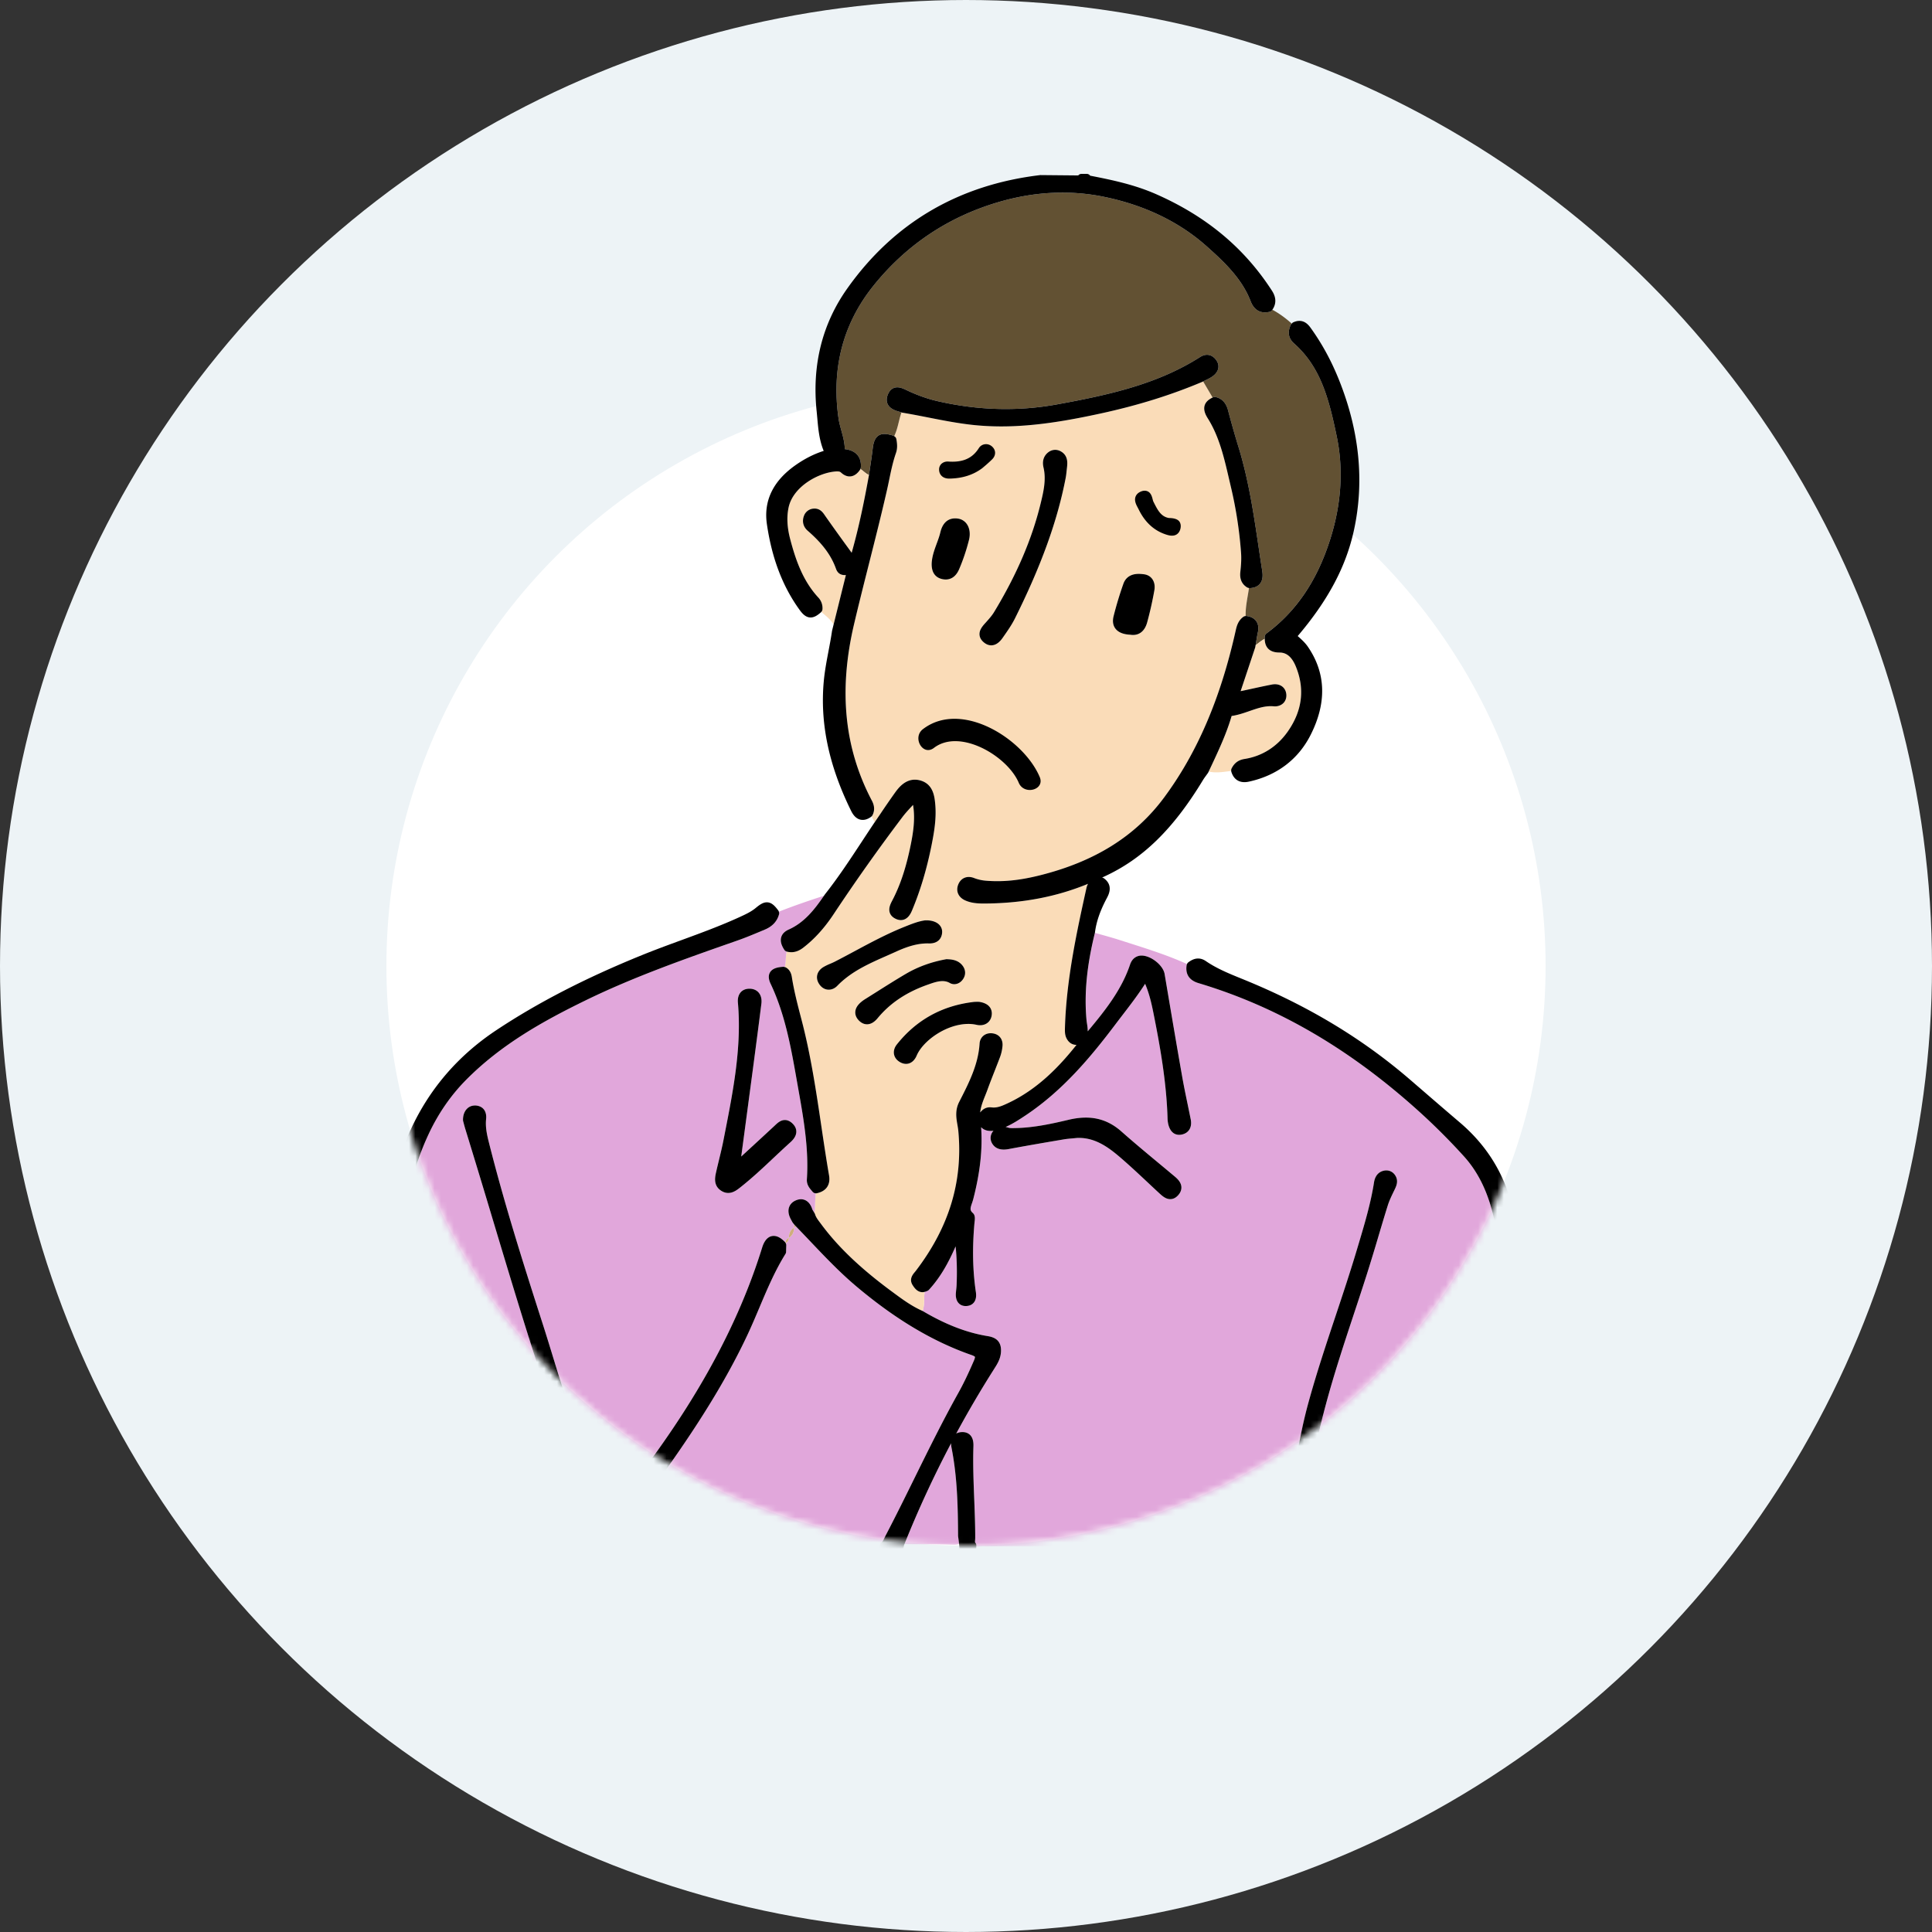 <svg xmlns="http://www.w3.org/2000/svg" width="300" height="300" fill="none"><rect width="100%" height="100%" fill="#333333" stroke="none"/><circle cx="150" cy="150" r="120" fill="#fff" stroke="#EDF3F6" stroke-width="60"/><mask id="a" width="300" height="240" x="0" y="0" maskUnits="userSpaceOnUse" style="mask-type:alpha"><path fill="#fff" d="M300 0H0v150h60c0 49.706 40.294 90 90 90s90-40.294 90-90h60z"/></mask><g mask="url(#a)"><path fill="#E1A7DB" d="M151.44 239.546c-.042-.046-.042-.142-.023-.387a5 5 0 0 0 .018-.317c.003-2.049-.078-4.122-.157-6.126-.105-2.657-.213-5.405-.122-8.099.02-.521-.015-1.271-.502-1.776-.205-.213-.581-.467-1.202-.467l-.166.006a1.85 1.85 0 0 0-.802.226c1.83-3.388 3.777-6.71 5.835-9.952l.084-.132c.477-.75.968-1.526 1.031-2.611.109-1.867-1.124-2.286-2.062-2.438-3.247-.525-6.539-1.796-10.07-3.885l-.045-.022c.054-.149.101-.3.132-.453.167-.817.069-1.686.192-2.512.168-.039.338-.096.509-.193a.6.6 0 0 0 .161-.127c1.756-1.914 3-4.126 4.141-6.746.194 1.869.243 3.788.157 5.973-.009.239-.035.476-.06.712q-.035.304-.057.609c-.044.649.108 1.176.435 1.526.191.204.536.447 1.098.447l.159-.007c.592-.046.929-.322 1.108-.545.307-.385.41-.93.308-1.617-.493-3.311-.567-6.81-.223-10.695l.023-.195c.056-.464.125-1.04-.28-1.395-.461-.405-.409-.704-.123-1.524.07-.201.137-.401.189-.599 1.073-4.167 1.468-7.77 1.226-11.19.466.47 1.092.661 1.927.544-.026.03-.056.052-.081.084-.478.62-.495 1.398-.043 2.032.529.75 1.4.931 2.458.735a498 498 0 0 1 8.577-1.507c.466-.079.94-.119 1.414-.161l.674-.063.28-.003c2.646 0 4.698 1.57 6.414 3.041 1.453 1.25 2.881 2.588 4.264 3.883q.923.868 1.853 1.73c.473.432.986.852 1.635.852.461 0 .881-.214 1.248-.636.35-.4.51-.831.476-1.277-.055-.699-.569-1.213-1.01-1.583-.832-.701-1.671-1.396-2.508-2.093-1.915-1.591-3.896-3.237-5.788-4.912-2.286-2.026-4.881-2.614-8.215-1.819-2.643.627-5.463 1.242-8.323 1.287l-.391.006c-.185 0-.42-.007-.607-.064a4 4 0 0 0-.447-.116c1.096-.478 2.074-1.119 3.023-1.75 5.854-3.886 10.219-9.138 14.064-14.234q.547-.724 1.101-1.444c1.166-1.519 2.366-3.079 3.473-4.802.668 1.581 1.012 3.139 1.307 4.616 1.032 5.166 2.01 10.708 2.175 16.24.009.279.029.607.109.934.333 1.372 1.108 1.66 1.701 1.66.144 0 .298-.019.453-.054 1.064-.252 1.575-1.15 1.337-2.348q-.226-1.12-.459-2.239a144 144 0 0 1-.879-4.456 1908 1908 0 0 1-2.307-13.455l-.408-2.415c-.257-1.517-2.545-3.174-4.01-2.818-.448.106-1.05.429-1.36 1.354-1.333 3.974-3.952 7.236-6.57 10.363.006-.407-.051-.8-.107-1.155a9 9 0 0 1-.08-.6c-.371-4.123.044-8.424 1.302-13.534 1.309.367 2.621.718 3.913 1.134 3.501 1.127 7.03 2.183 10.389 3.707-.021.048-.044.093-.054.144-.168.984.012 2.269 1.831 2.814 12.541 3.753 23.981 10.491 34.978 20.597 2.056 1.888 4.082 3.933 6.198 6.252 3.624 3.975 4.749 8.992 5.371 13.378 1.531 10.794 1.581 21.594 1.189 34.489l-.044 1.519c-.097 3.364-.198 6.841-.602 10.226-.053.442-.129.881-.205 1.32l-.101.743q-6.185-.002-12.372-.009l-.045.003c-.382-.312-.841-.242-1.28-.246q-7.808-.014-15.617-.026l-1.314-.023.002-.025c-.034-1.643.213-3.311.453-4.924.144-.975.294-1.981.384-2.988.892-10.034 4.081-19.672 7.164-28.995a570 570 0 0 0 1.953-5.973c.634-1.984 1.23-3.981 1.825-5.977.478-1.605.957-3.21 1.455-4.809.235-.749.597-1.499.949-2.224l.131-.271c.253-.524.676-1.402-.01-2.305-.42-.55-1.087-.768-1.774-.58-1.196.328-1.38 1.481-1.44 1.861-.505 3.197-1.449 6.362-2.362 9.421l-.227.762c-1.043 3.504-2.22 7.036-3.356 10.451-1.479 4.434-3.005 9.018-4.262 13.613-1.35 4.941-2.081 9.907-2.77 14.982-.237 1.753-.606 3.529-.961 5.246a166 166 0 0 0-.465 2.291l-.013.013a.7.7 0 0 0-.11.181l-12.461.007h-.049c-.381-.312-.839-.243-1.278-.243q-7.809-.016-15.617-.025c0-.003-.046 0-.046 0-.382-.311-.84-.243-1.28-.245q-7.806-.015-15.615-.025c-.29.013-.582.05-.869.04l.009-.113a.65.65 0 0 0-.176-.477zm-10.994.231a165 165 0 0 1 7.244-15.659c-.004.203.01.412.056.639.905 4.55 1.003 9.114 1.027 13.778q.085.604.153 1.189c-.224.096-.497.151-.875.139-2.532-.085-5.069-.072-7.604-.085z"/><path fill="#8FA6B2" d="m149.966 202.128-.002.019v-.019z"/><path fill="#FADCB8" d="M135.391 124.338c-4.287-8.141-5.195-17.104-2.776-27.404.745-3.177 1.546-6.339 2.345-9.502.935-3.697 1.902-7.52 2.763-11.306q.183-.812.349-1.629c.286-1.38.583-2.807 1.051-4.146.278-.788.175-1.542.061-2.185a.64.64 0 0 0-.334-.434c.57-1.163.711-2.477 1.133-3.69.052.017.112.035.135.038 1.349.223 2.69.486 4.031.75 2.18.43 4.436.874 6.704 1.13 1.501.17 3.069.255 4.658.255 5.429 0 10.831-1.015 15.399-2.008 5.787-1.26 10.969-2.875 15.84-4.939.03-.015.048-.023.076-.039l1.474 2.5c-.674.317-1.084.718-1.24 1.23-.226.747.168 1.5.484 2.002 1.766 2.8 2.526 6.074 3.261 9.24l.296 1.263a65 65 0 0 1 1.608 10.328c.064.864.03 1.774-.102 2.95-.05.429-.203 1.74 1.078 2.49a.6.6 0 0 0 .257.07c-.198 1.448-.561 2.881-.513 4.355a.65.65 0 0 0-.331.106c-.87.611-1.074 1.524-1.224 2.188-2.344 10.508-5.984 18.982-11.125 25.909-4.454 6-10.781 9.951-19.343 12.078-3.11.775-5.743 1.042-8.414.809a6.5 6.5 0 0 1-1.773-.423c-1.044-.386-1.985.008-2.395.971-.44 1.036-.034 2.021 1.032 2.509.95.436 1.96.495 2.909.495l.538-.004c5.716-.074 10.86-1.083 15.651-3.055a2.5 2.5 0 0 0-.249.662c-1.463 6.639-3.12 14.164-3.336 21.752-.015.49-.011 1.006.194 1.467.323.726.886 1.126 1.582 1.126l.021-.002c-2.509 3.156-5.93 6.867-10.7 9.08-.788.363-1.589.741-2.468.632-.871-.108-1.415.305-1.789.787.081-.858.406-1.701.761-2.581.129-.325.261-.651.379-.978.344-.955.716-1.9 1.088-2.843.298-.757.595-1.514.879-2.277a6.6 6.6 0 0 0 .352-1.591c.112-1.046-.458-1.831-1.446-2.001-1.144-.194-2.037.509-2.107 1.58-.214 3.272-1.646 6.074-3.163 9.041-.671 1.314-.464 2.504-.281 3.554.057.333.114.665.145.998.721 7.821-1.432 14.908-6.585 21.665q-.08.104-.167.203c-.329.393-.944 1.123-.334 2.061.246.374.7 1.073 1.525 1.073.105 0 .214-.023.323-.047-.121.826-.023 1.695-.19 2.513a3 3 0 0 1-.132.452c-1.711-.754-3.19-1.847-4.619-2.908l-.255-.188c-4.817-3.562-8.278-6.873-10.893-10.415l-.184-.244c-.316-.418-.614-.813-.743-1.26a.7.7 0 0 0-.059-.138q-.035-.06-.072-.119.087-.205.097-.477c.025-.841.079-1.684.127-2.524.012 0 .021.007.032.007a1 1 0 0 0 .13-.014c1.468-.3 2.167-1.31 1.916-2.768-.435-2.522-.818-5.1-1.189-7.594-.811-5.459-1.65-11.103-3.08-16.563-.585-2.232-1.153-4.411-1.5-6.586-.056-.351-.186-1.176-1.005-1.585-.028-.016-.065-.01-.097-.02.181-.79.121-1.623.288-2.415.009.002.016.009.025.011q.354.09.699.091c.632 0 1.239-.229 1.852-.702 1.745-1.345 3.289-3.046 4.72-5.203a301 301 0 0 1 10.675-15.069c.452-.6.985-1.174 1.501-1.728l.129-.139.027-.029.009.052c.343 2.118.024 4.209-.37 6.153-.719 3.55-1.637 6.309-2.89 8.682-.314.592-.574 1.227-.359 1.855q.215.626.961.965.386.174.754.176c1.107 0 1.579-1.122 1.734-1.491 1.291-3.079 2.282-6.383 3.029-10.104.407-2.037.786-4.213.574-6.442-.111-1.123-.291-3.001-2.193-3.609a3.2 3.2 0 0 0-.964-.156c-1.466 0-2.434 1.112-3.036 1.947a138 138 0 0 0-2.348 3.402l-.855 1.257c-.168-.301-.314-.616-.503-.901a.7.7 0 0 0 .159-.188c.357-.716.329-1.452-.089-2.248zm37.803-26.739c.44.591 1.233.915 2.358.963.079.02.235.033.381.033 1.069 0 1.847-.686 2.193-1.934a56 56 0 0 0 1.122-4.993c.122-.68.004-1.307-.333-1.768-.295-.404-.735-.656-1.279-.729a6 6 0 0 0-.816-.06c-1.518 0-2.133.833-2.379 1.531a56 56 0 0 0-1.52 5.023c-.197.777-.105 1.428.273 1.934m-28.519-10.2c-.084 1.8.872 2.37 1.689 2.532q.259.052.492.051c.639 0 1.521-.281 2.089-1.619a30 30 0 0 0 1.521-4.538c.223-.902.111-1.779-.307-2.407a2.02 2.02 0 0 0-1.384-.89 3 3 0 0 0-.465-.037c-.814 0-1.872.38-2.297 2.189-.135.572-.341 1.129-.558 1.718-.348.94-.707 1.914-.779 2.998zM165.47 74.25c.08-.412.123-.83.167-1.247l.057-.528c.057-.585.174-1.774-1.008-2.408-.657-.352-1.399-.269-1.981.217-1.003.847-.743 1.984-.658 2.358.433 1.887-.039 3.822-.454 5.528-1.349 5.541-3.713 11.058-7.228 16.867-.346.57-.828 1.107-1.295 1.627l-.14.154c-.424.474-.873 1.038-.83 1.73q.04.644.625 1.156.57.497 1.2.498c.639 0 1.236-.392 1.772-1.166l.21-.3c.6-.865 1.222-1.757 1.704-2.726 4.078-8.196 6.578-15.112 7.86-21.762zm-26.65 89.435c.059.337.256.82.855 1.194q.507.317 1.013.318c.703 0 1.303-.466 1.65-1.279.986-2.324 4.631-4.924 8.03-4.924.44 0 .862.045 1.256.135 1.18.268 2.142-.302 2.347-1.371.118-.63-.065-1.063-.24-1.317-.298-.434-.818-.721-1.542-.853a3 3 0 0 0-.693-.023l-.227.007c-4.953.566-8.966 2.787-12.002 6.602-.375.471-.533 1.008-.447 1.511m-5.454-5.225c.381.389.807.586 1.263.587.576 0 1.13-.317 1.646-.943 1.949-2.361 4.523-4.074 7.868-5.237l.23-.081c1.127-.396 2.184-.683 3.1-.156.743.425 1.658.12 2.139-.704.408-.691.309-1.487-.266-2.128-.705-.783-1.673-.826-2.315-.855a.7.7 0 0 0-.146.01c-2.277.414-4.372 1.175-6.223 2.265-1.531.901-3.035 1.851-4.539 2.8l-1.748 1.101q-.318.196-.614.432c-.602.494-.922 1.024-.953 1.576-.019.328.064.827.557 1.332zm10.469-15.555h-.153c-1.036.131-2.074.545-3.078.946l-.142.057c-2.709 1.081-5.295 2.469-7.797 3.811-1.005.539-2.01 1.079-3.024 1.599-.223.115-.456.214-.689.314a9 9 0 0 0-1.032.494c-.558.324-.91.767-1.022 1.282-.073.34-.073.871.353 1.469.366.514.878.798 1.441.798.478 0 .944-.212 1.315-.593 2.161-2.229 4.882-3.431 7.759-4.702q.736-.323 1.465-.653c1.882-.856 3.367-1.236 4.813-1.236l.295.004h.005c1.165 0 1.874-.646 1.949-1.687.03-.45-.115-.862-.421-1.191-.43-.46-1.152-.712-2.037-.712"/><path fill="#E1A7DB" d="M63.037 229.697c-.28-2.921-.57-5.943-.754-8.919-.539-8.669-.666-15.73-.402-22.218.383-9.425 1.826-16.352 4.68-22.461 1.491-3.19 3.443-6.014 5.796-8.395 5.517-5.583 12.148-9.224 18.492-12.326 7.56-3.695 15.614-6.518 23.405-9.245l.345-.122c1.18-.414 2.345-.901 3.472-1.373l.674-.283c1.189-.491 1.941-1.3 2.228-2.402a.63.63 0 0 0-.033-.389c2.256-.885 4.543-1.671 6.848-2.42.055-.018.101-.026.15-.037-1.43 2.085-3.024 4.144-5.462 5.23-.623.279-1.014.679-1.164 1.187-.166.574-.011 1.218.484 1.969a.64.64 0 0 0 .357.263c-.166.792-.106 1.625-.288 2.415-.076-.026-.152-.055-.232-.049-.752.044-1.664.183-2.069.865-.412.697-.021 1.522.108 1.795 2.254 4.746 3.172 9.972 4.061 15.026l.283 1.603c.872 4.862 1.569 9.247 1.277 13.691-.056.842.387 1.363.742 1.781l.148.175a.65.65 0 0 0 .474.234c-.048.84-.102 1.682-.127 2.524a1.4 1.4 0 0 1-.097.477l-.094-.154a2 2 0 0 1-.221-.408c-.4-1.253-1.377-1.801-2.467-1.364-.676.269-.968.71-1.095 1.031-.2.513-.144 1.123.163 1.761q.103.208.215.409l.11.205a2 2 0 0 0 .143.197l.199.244q.002 0 .006.007c-.079.108-.102.245-.096.396-.585.372-.792.935-.805 1.596l-.001.014c-.347.131-.5.39-.529.73-.018-.023-.026-.054-.048-.075-.621-.655-1.2-.972-1.77-.972-.562 0-1.329.313-1.791 1.802-5.742 18.548-17.233 33.657-26.62 44.758a1 1 0 0 0-.126.095l-.278.277c-.047.065-.102.119-.15.184l-6.734-.007h-.316c-.383-.313-.841-.243-1.28-.245q-7.672-.014-15.347-.023-1.853-.007-3.71-.012c0-.014.007-.027.006-.042-.184-3.012-.477-6.059-.758-9.005zm48.928-44.814a2 2 0 0 0 1.113.355c.772 0 1.385-.483 1.834-.834 1.84-1.449 3.56-3.066 5.223-4.632.862-.809 1.72-1.619 2.599-2.406.604-.544.903-1.075.913-1.622.009-.468-.191-.902-.595-1.292-.369-.357-.766-.538-1.176-.538-.662 0-1.152.463-1.546.836l-.106.1c-1.421 1.323-2.849 2.636-4.277 3.95l-.852.783 1.822-13.668c.445-3.353.888-6.707 1.306-10.063.087-.709-.06-1.309-.429-1.733-.229-.265-.658-.585-1.394-.597-.733 0-1.141.289-1.363.532-.359.392-.517.96-.456 1.642.605 6.839-.727 13.631-2.017 20.2l-.228 1.163c-.194.997-.435 1.985-.675 2.974q-.243.985-.467 1.972c-.172.771-.461 2.066.771 2.876zm-40.046-10.788.082.307c.08.302.173.654.28 1 1.448 4.686 2.861 9.385 4.273 14.082 3.525 11.726 7.17 23.853 11.358 35.599.25.7.451 1.443.647 2.162.178.65.354 1.3.567 1.939.273.823.876 1.315 1.612 1.315q.357 0 .729-.157c.598-.254.851-.658.958-.952.168-.463.112-.992-.166-1.531-2.818-5.492-4.65-11.476-6.423-17.264a373 373 0 0 0-1.544-4.961c-3.194-9.934-6.029-18.916-8.38-28.249-.29-1.149-.562-2.376-.43-3.615.088-.803-.162-1.284-.388-1.546-.21-.243-.604-.538-1.297-.565h-.007c-.528 0-.954.181-1.275.509-.412.419-.632 1.047-.617 1.767q.001.08.023.159z"/><path fill="#625133" d="M200.939 53.325c4.123 3.661 5.398 8.508 6.635 14.465 1.059 5.106.716 10.476-1.023 15.96-2.035 6.416-5.272 11.197-9.897 14.614a.65.65 0 0 0-.265.496 6 6 0 0 0-.002.334c-.505.28-.962.64-1.417 1.005l.085-.502c.078-.491.156-.984.262-1.471.157-.719.078-1.312-.235-1.76-.306-.443-.817-.716-1.518-.816-.044-.007-.091.002-.137.007-.049-1.474.315-2.907.512-4.356.025.003.049.02.075.02h.021c.713-.022 1.249-.247 1.598-.668.512-.62.449-1.46.357-2.037a431 431 0 0 1-.566-3.733c-.763-5.132-1.553-10.437-3.131-15.53a139 139 0 0 1-1.603-5.636c-.297-1.136-.918-1.81-1.899-2.06a.64.64 0 0 0-.428.036c-.025.012-.042.024-.067.035q-.735-1.25-1.473-2.5l.429-.214c.392-.189.796-.384 1.161-.676.857-.68 1.028-1.606.446-2.42-.49-.68-1.049-.822-1.432-.822-.35 0-.713.118-1.078.349-6.695 4.268-14.353 5.914-22.264 7.356-6.032 1.1-12.239.93-18.502-.513-1.527-.35-3.099-.902-4.671-1.642l-.129-.06c-.435-.207-.93-.443-1.439-.443-.46 0-1.09.19-1.467 1.096-.239.568-.249 1.082-.03 1.528.346.701 1.159.996 1.828 1.174.084.021.163.05.241.077l.066.022c-.423 1.213-.563 2.526-1.134 3.69-.04-.023-.069-.062-.115-.075-.607-.187-1.04-.272-1.402-.272-1.55 0-1.735 1.558-1.835 2.395-.11.937-.25 1.87-.39 2.804l-.174 1.18c-.495-.219-.881-.644-1.337-.94.032-.068.068-.136.075-.213.127-1.56-.673-2.567-2.252-2.837a2 2 0 0 0-.238-.026c-.023-1.04-.285-1.986-.538-2.904-.176-.638-.342-1.24-.432-1.857-1.124-7.777.68-14.69 5.365-20.55 5.099-6.379 11.675-10.778 19.545-13.075 5.558-1.622 11.083-1.885 16.401-.779 6.268 1.303 11.596 3.878 15.839 7.654 2.829 2.516 5.477 5.057 6.81 8.471.173.447.701 1.8 2.24 1.8a3.4 3.4 0 0 0 .727-.083.65.65 0 0 0 .39-.25c.02-.027.028-.054.047-.08 1.094.593 2.086 1.33 3.013 2.16-.039.045-.1.07-.127.123-.569 1.167-.408 2.158.479 2.949"/><path fill="#E1A7DB" d="M99.95 233.024c5.431-7.428 11.6-16.148 16.073-25.652.677-1.439 1.305-2.925 1.911-4.36 1.18-2.796 2.402-5.689 4.032-8.302a.66.66 0 0 0 .099-.329l.027-1.031a.64.64 0 0 0-.095-.333c.341-.144.488-.417.496-.786.578-.382.811-.937.806-1.611a.36.36 0 0 0 .247-.235c.795.819 1.55 1.612 2.301 2.402 2.219 2.336 4.512 4.751 7.035 6.886 6.061 5.123 11.932 8.634 17.955 10.734.496.173.552.289.552.289s.045.112-.152.568c-.888 2.063-1.633 3.61-2.416 5.013-2.422 4.339-4.652 8.86-6.809 13.231-1.464 2.969-2.979 6.039-4.537 9.019a7 7 0 0 0-.159.328c-.134.287-.251.537-.44.675a.65.65 0 0 0-.257.569c-.564-.012-1.115-.146-1.668-.271-.384-.312-.84-.243-1.28-.243q-7.542-.013-15.079-.022h-.314c-.383-.312-.84-.243-1.278-.246q-7.675-.015-15.351-.024c-1.718.004-3.439.04-5.155-.008-.373-.01-.78.118-1.157.05.886-1.475 1.968-2.867 3.015-4.212a87 87 0 0 0 1.597-2.097z"/><path fill="#FADCB8" d="M127.062 92.78c-2.42-2.616-3.525-5.891-4.357-9.042-.478-1.811-.565-3.41-.265-4.885.683-3.354 4.832-5.551 7.505-5.651.349-.003.499.042.636.168 1.02.957 2.172.784 2.984-.456.018-.027.018-.062.03-.091.455.295.841.72 1.337.94l-.008.05c-.68 3.738-1.478 7.776-2.678 12.02l-.6-.829a342 342 0 0 1-3.447-4.81l-.098-.142c-.31-.457-.734-1.083-1.621-1.083-.024 0-.172.008-.195.01a1.7 1.7 0 0 0-1.451 1.127c-.323.862-.11 1.703.585 2.308 2.289 1.989 3.643 3.81 4.392 5.905.251.706.748 1.027 1.536.977l-1.908 7.682c-.46-.795-1.217-1.355-1.909-1.966a.65.65 0 0 0 .181-.405 2.4 2.4 0 0 0-.649-1.826m64.187 18.398v-.002c.967-.138 1.876-.453 2.757-.757 1.286-.445 2.484-.869 3.81-.741.559.051 1.144-.147 1.507-.541.312-.339.461-.798.422-1.295-.091-1.127-1.026-1.78-2.249-1.543-.995.192-1.987.408-2.977.624l-1.619.349q-.121.026-.249.047l2.266-6.8.055-.319c.455-.366.911-.724 1.418-1.004.01.492.105 1.075.527 1.519.393.41.973.609 1.777.609 1.103 0 1.927.709 2.526 2.171 1.423 3.469 1.009 6.857-1.232 10.067-1.655 2.372-3.983 3.856-6.733 4.291-.947.152-1.586.623-2.015 1.482a.65.65 0 0 0-.053.369c-1.166.156-2.333.363-3.499.103l.51-1.079c1.125-2.414 2.288-4.911 3.053-7.548z"/><path fill="#CFAD7C" d="M123.545 190.384c-.032.103-.105.186-.247.235.005.673-.227 1.229-.806 1.61-.009.369-.156.643-.496.787l-.037-.059c.028-.341.182-.599.529-.73l.001-.014c.014-.66.219-1.224.805-1.595a.62.62 0 0 1 .096-.398q.08.08.156.162z"/><path fill="#000" d="M197.138 48.421a3.4 3.4 0 0 1-.727.085c-1.539 0-2.067-1.356-2.24-1.801-1.333-3.414-3.981-5.955-6.81-8.471-4.243-3.775-9.571-6.351-15.839-7.654-5.318-1.106-10.843-.843-16.401.779-7.87 2.297-14.446 6.696-19.545 13.075-4.684 5.86-6.489 12.772-5.365 20.55.09.617.256 1.219.432 1.857.254.917.515 1.865.538 2.904.081.005.163.012.238.026 1.579.27 2.379 1.278 2.252 2.837-.008.076-.043.144-.075.213-.013.03-.013.064-.03.091-.813 1.241-1.964 1.413-2.984.457-.137-.126-.288-.17-.636-.169-2.673.1-6.821 2.296-7.505 5.652-.3 1.475-.213 3.074.265 4.885.832 3.15 1.937 6.425 4.357 9.042a2.4 2.4 0 0 1 .649 1.828.65.65 0 0 1-.181.405c-.016.016-.022.035-.037.05-.481.425-1.011.82-1.624.82-.755 0-1.287-.597-1.709-1.18-2.636-3.644-4.297-7.992-5.075-13.295-.53-3.6.925-6.659 4.32-9.09 1.449-1.038 2.949-1.808 4.462-2.289l.037-.01c-.694-1.675-.848-3.423-.998-5.118-.033-.358-.064-.715-.101-1.072-.734-7.138.866-13.54 4.753-19.024 7.218-10.188 17.28-16.113 29.985-17.617l5.885.055a.65.65 0 0 1 .506-.242h.808c.219 0 .42.111.539.285.045.005.1.014.11.017 3.471.677 6.86 1.406 10.157 2.861 7.782 3.437 13.648 8.323 17.931 14.936.262.405 1.042 1.624.094 2.993-.019.027-.027.053-.048.08a.65.65 0 0 1-.388.25M60.834 184.4c2.235-10.546 7.696-18.765 16.229-24.43 6.452-4.284 13.84-8.094 22.589-11.647 2.03-.826 4.117-1.591 6.135-2.33 3.001-1.1 6.104-2.237 9.058-3.59.917-.421 1.784-.818 2.516-1.426.645-.535 1.155-.866 1.715-.866.764 0 1.283.607 1.789 1.284.037.05.053.11.074.168.047.125.07.258.034.39-.289 1.103-1.041 1.911-2.228 2.402l-.674.283c-1.127.471-2.293.959-3.472 1.373l-.346.122c-7.79 2.727-15.845 5.55-23.404 9.245-6.346 3.102-12.975 6.743-18.493 12.326-2.354 2.381-4.304 5.205-5.795 8.395-2.855 6.109-4.298 13.036-4.68 22.461-.263 6.488-.136 13.548.401 22.218.185 2.976.474 5.997.754 8.919.281 2.946.574 5.993.758 9.004 0 .015-.005.028-.005.043a.6.6 0 0 1-.03.212c-.164.473-.547 1.578-1.712 1.578a2 2 0 0 1-.469-.059c-1.338-.325-1.343-1.629-1.345-2.119-.02-4.612-.316-9.298-.605-13.83-.28-4.426-.57-9.003-.605-13.527-.06-7.77-.13-17.439 1.81-26.599m172.05 56.781.101-.743c.074-.439.152-.878.205-1.32.404-3.385.505-6.862.602-10.226l.043-1.519c.394-12.895.343-23.695-1.189-34.489-.623-4.386-1.748-9.404-5.371-13.378a99 99 0 0 0-6.197-6.253c-10.996-10.105-22.438-16.843-34.978-20.596-1.819-.545-1.999-1.829-1.832-2.814.01-.051.034-.096.054-.144a.64.64 0 0 1 .201-.268c.339-.255.868-.594 1.52-.594.412 0 .817.136 1.204.402 1.696 1.166 3.656 1.961 5.551 2.73l.211.086c10.004 4.067 18.493 9.168 25.948 15.596l2.287 1.973a973 973 0 0 0 5.449 4.682c4.717 4.011 7.599 9.15 8.562 15.271.926 5.882 1.428 12.329 1.581 20.29.12 6.244.085 12.59.052 18.727q-.018 2.94-.028 5.88a59 59 0 0 1-.442 6.912c-.053.443-.216 1.787-1.65 1.905a4 4 0 0 1-.183.008c-.63 0-1.439-.293-1.724-1.695a.6.6 0 0 1-.008-.133c0-.016-.004-.033-.003-.049zm1.704 1.443v.022l.001-.02zm-43.349-123.289c.428-.859 1.067-1.33 2.014-1.481 2.751-.435 5.08-1.919 6.734-4.291 2.24-3.211 2.653-6.599 1.231-10.068-.598-1.461-1.422-2.17-2.525-2.17-.804 0-1.384-.2-1.777-.609-.422-.444-.517-1.028-.528-1.52a5 5 0 0 1 .003-.334.66.66 0 0 1 .264-.496c4.625-3.418 7.863-8.199 9.897-14.615 1.739-5.483 2.082-10.852 1.023-15.959-1.237-5.957-2.512-10.804-6.634-14.465-.888-.791-1.049-1.782-.48-2.949.027-.054.088-.078.128-.123.058-.066.104-.143.184-.181.353-.166.679-.246.993-.246.866 0 1.402.602 1.73 1.055 1.773 2.457 3.221 5.11 4.425 8.113 3.187 7.946 3.964 15.808 2.311 23.37-1.229 5.626-4.007 10.85-8.724 16.4l.087.08c.526.47 1.068.96 1.501 1.592 2.788 4.074 2.939 8.658.444 13.625-1.923 3.838-5.252 6.366-9.622 7.311-.239.051-.47.078-.683.078-1.006 0-1.73-.581-2.04-1.639-.01-.034-.007-.07-.01-.106a.62.62 0 0 1 .053-.369z"/><path fill="#000" d="M129.813 88.32c-.749-2.095-2.103-3.916-4.392-5.905-.694-.605-.908-1.446-.585-2.308a1.7 1.7 0 0 1 1.451-1.127l.194-.01c.888 0 1.312.626 1.621 1.083l.099.143a334 334 0 0 0 3.447 4.81l.599.828c1.199-4.242 1.998-8.281 2.678-12.02l.008-.05.175-1.181c.139-.934.28-1.867.39-2.804.1-.837.285-2.395 1.835-2.395.362 0 .795.084 1.401.272.045.015.074.052.116.075a.64.64 0 0 1 .334.434c.116.643.217 1.397-.061 2.185-.468 1.339-.765 2.766-1.05 4.146-.113.544-.225 1.088-.35 1.63-.861 3.785-1.828 7.609-2.763 11.305-.798 3.163-1.599 6.325-2.345 9.501-2.418 10.3-1.512 19.264 2.776 27.405.419.795.448 1.531.089 2.248a.6.6 0 0 1-.159.188c-.015.014-.023.034-.039.047-.448.329-.89.494-1.315.494-.739 0-1.345-.465-1.798-1.386-3.481-7.057-4.869-13.676-4.245-20.234.149-1.553.439-3.081.72-4.56.197-1.039.395-2.075.556-3.186l.241-.97 1.907-7.682c-.787.05-1.284-.271-1.535-.975m7.502 150.531c.051-.111.101-.22.159-.329 1.558-2.978 3.074-6.049 4.537-9.019 2.157-4.371 4.386-8.89 6.809-13.23.783-1.404 1.527-2.951 2.416-5.013.197-.456.152-.567.152-.569-.001-.002-.056-.117-.552-.289-6.022-2.1-11.894-5.61-17.955-10.734-2.523-2.135-4.817-4.549-7.035-6.885a297 297 0 0 0-2.301-2.403q-.078-.082-.157-.162l-.005-.006-.199-.245a3 3 0 0 1-.143-.196l-.11-.205a7 7 0 0 1-.215-.41c-.307-.637-.362-1.247-.163-1.76.126-.322.418-.763 1.094-1.031 1.091-.437 2.068.111 2.468 1.364.037.118.126.259.221.407l.094.154.072.12a1 1 0 0 1 .059.138c.129.446.427.842.743 1.26l.183.244c2.615 3.542 6.076 6.852 10.893 10.415l.256.188c1.429 1.06 2.908 2.155 4.618 2.907l.045.023c3.531 2.087 6.823 3.359 10.071 3.885.938.152 2.171.57 2.062 2.437-.063 1.086-.555 1.862-1.032 2.611l-.083.133a165 165 0 0 0-5.836 9.951c.204-.114.466-.203.802-.226l.167-.005c.622 0 .998.254 1.201.466.488.504.522 1.255.503 1.777-.09 2.694.018 5.44.121 8.098.078 2.005.16 4.078.158 6.126a5 5 0 0 1-.018.317c-.02.246-.02.341.022.387.122.13.185.302.176.477l-.009.113q-.01.165-.025.331c-.022.267-.047.535-.026.797.05.613.114 1.225.176 1.837.069.673.14 1.345.192 2.02.043.553-.099 1.028-.408 1.371-.204.225-.577.495-1.205.511h-.046c-.591 0-.955-.245-1.155-.45-.319-.325-.479-.799-.466-1.37.009-.362.055-.723.101-1.086l.068-.515c.263-1.095.257-2.198.156-3.335-.016-.175-.025-.349-.044-.526a42 42 0 0 0-.153-1.189c-.024-4.664-.121-9.228-1.027-13.778a3 3 0 0 1-.056-.639 165 165 0 0 0-7.244 15.659l-.076.185-.017.074-.045.221q-.128.344-.251.691c-.199.562-.405 1.144-.674 1.704-.319.668-.905 1.067-1.567 1.067q-.357.001-.721-.151c-.859-.36-1.225-1.157-1.005-2.187.066-.31.208-.555.331-.772.131-.228.206-.363.193-.488l.004-.024a.65.65 0 0 1 .258-.569c.189-.138.305-.388.44-.675zm-45.989-.008.278-.277a1 1 0 0 1 .125-.094c9.388-11.101 20.879-26.212 26.62-44.759.463-1.49 1.23-1.802 1.792-1.802.569 0 1.149.318 1.77.972.022.022.03.051.048.076q.02.028.037.058a.64.64 0 0 1 .095.333l-.027 1.031a.66.66 0 0 1-.099.329c-1.63 2.614-2.852 5.506-4.032 8.302-.606 1.436-1.235 2.922-1.911 4.36-4.473 9.504-10.642 18.224-16.073 25.652-.518.709-1.057 1.402-1.597 2.097-1.047 1.345-2.128 2.737-3.014 4.212l-.007.009a.6.6 0 0 1-.102.13c-1.105 1.091-2.097 2.34-3.056 3.549-.63.793-1.258 1.586-1.925 2.346l-.187.22c-.422.504-.947 1.133-1.743 1.133-.394 0-.784-.163-1.157-.482-.432-.368-.66-.782-.68-1.23-.034-.748.522-1.319.97-1.778l.733-.768c.938-.982 1.89-2.016 2.768-3.159.073-.095.152-.18.222-.276.048-.065.103-.119.15-.184zm47.701-115.828c.602-.836 1.57-1.947 3.036-1.947.314 0 .639.053.964.156 1.902.609 2.084 2.486 2.193 3.609.212 2.228-.167 4.403-.574 6.442-.747 3.722-1.738 7.026-3.029 10.104-.155.369-.627 1.49-1.734 1.49q-.367 0-.754-.175c-.495-.225-.819-.549-.961-.965-.214-.629.045-1.263.359-1.855 1.253-2.373 2.172-5.132 2.89-8.683.394-1.944.713-4.034.37-6.152l-.009-.052-.027.029-.129.138c-.516.555-1.049 1.129-1.501 1.729a301 301 0 0 0-10.675 15.069c-1.431 2.157-2.975 3.859-4.72 5.203-.613.472-1.219.702-1.852.702a3 3 0 0 1-.699-.091c-.009-.002-.016-.009-.025-.011a.64.64 0 0 1-.357-.264c-.495-.75-.65-1.394-.484-1.968.15-.51.541-.909 1.164-1.187 2.439-1.086 4.032-3.144 5.462-5.23l.16-.231c2.063-2.611 3.926-5.445 5.728-8.185a390 390 0 0 1 1.86-2.814l.139-.202.855-1.258a139 139 0 0 1 2.348-3.401zm59.905 117.431.013-.014c.148-.764.306-1.526.465-2.29.355-1.718.726-3.493.961-5.246.689-5.076 1.42-10.042 2.77-14.982 1.257-4.595 2.784-9.18 4.262-13.614 1.137-3.415 2.314-6.947 3.355-10.451l.228-.761c.913-3.06 1.856-6.223 2.362-9.422.059-.379.244-1.532 1.44-1.86.687-.187 1.354.03 1.774.58.685.903.262 1.781.01 2.305l-.131.271c-.351.724-.714 1.475-.949 2.224-.499 1.598-.977 3.204-1.455 4.808a317 317 0 0 1-1.825 5.978 586 586 0 0 1-1.953 5.973c-3.083 9.322-6.272 18.961-7.164 28.995-.09 1.005-.24 2.013-.384 2.987-.24 1.614-.488 3.282-.453 4.925l-.002.024a.6.6 0 0 1-.018.144l-.228.953a46 46 0 0 1-.588 2.3c-.266.922-.894 1.472-1.678 1.472a2 2 0 0 1-.687-.135c-.478-.183-.807-.477-.977-.874-.196-.459-.159-1.001.117-1.662.308-.732.598-1.425.562-2.154l.004-.03a.7.7 0 0 1 .059-.266.7.7 0 0 1 .11-.181z"/><path fill="#000" d="M168.716 158.392c.018.198.049.4.08.6.056.355.114.748.107 1.155 2.619-3.127 5.237-6.389 6.57-10.363.311-.925.912-1.246 1.36-1.354 1.467-.356 3.754 1.301 4.01 2.818l.408 2.415c.759 4.486 1.518 8.974 2.308 13.455.262 1.491.571 2.974.878 4.456q.233 1.119.459 2.239c.24 1.198-.271 2.096-1.336 2.348q-.237.054-.454.054c-.591 0-1.367-.289-1.7-1.66a4.6 4.6 0 0 1-.11-.934c-.164-5.532-1.142-11.074-2.175-16.24-.295-1.477-.639-3.035-1.307-4.616-1.107 1.723-2.307 3.283-3.472 4.802q-.554.719-1.102 1.444c-3.844 5.097-8.21 10.35-14.063 14.234-.951.631-1.928 1.272-3.024 1.75.164.032.316.075.448.116.186.057.421.064.606.064l.391-.006c2.861-.046 5.682-.66 8.323-1.287 3.334-.795 5.929-.207 8.216 1.819 1.892 1.675 3.872 3.321 5.787 4.912q1.257 1.044 2.509 2.093c.442.37.956.885 1.01 1.583.033.446-.126.877-.476 1.277-.368.421-.788.636-1.249.636-.649 0-1.162-.42-1.634-.852q-.933-.862-1.854-1.73c-1.381-1.295-2.811-2.633-4.264-3.883-1.715-1.471-3.768-3.041-6.414-3.041-.105 0-.211.002-.28.003l-.674.063c-.473.042-.948.083-1.414.161-2.862.485-5.723.972-8.577 1.507-1.058.196-1.929.015-2.457-.734-.451-.635-.436-1.413.042-2.033.025-.032.056-.054.081-.084-.834.117-1.461-.074-1.926-.544.241 3.42-.153 7.023-1.227 11.19a8 8 0 0 1-.189.599c-.285.82-.338 1.118.123 1.524.405.355.336.931.28 1.395l-.022.195c-.345 3.885-.27 7.384.222 10.695.103.687-.002 1.232-.308 1.617-.179.223-.516.499-1.108.545l-.158.007c-.563 0-.909-.243-1.098-.447-.328-.349-.479-.877-.436-1.526q.022-.305.058-.609c.025-.237.05-.473.059-.712.086-2.184.038-4.104-.157-5.973-1.141 2.62-2.384 4.832-4.141 6.746a.6.6 0 0 1-.16.127 2 2 0 0 1-.51.193 1.6 1.6 0 0 1-.325.047c-.825 0-1.28-.699-1.524-1.073-.611-.938.004-1.668.334-2.061.057-.067.115-.134.166-.204 5.152-6.756 7.305-13.843 6.585-21.664-.03-.332-.088-.665-.145-.998-.182-1.05-.389-2.24.281-3.554 1.519-2.967 2.951-5.769 3.163-9.042.069-1.072.963-1.775 2.107-1.579.989.17 1.558.955 1.447 2.001a6.7 6.7 0 0 1-.352 1.591c-.285.762-.583 1.519-.88 2.276-.371.944-.744 1.889-1.088 2.844-.118.328-.249.654-.379.978-.353.88-.679 1.723-.76 2.581.373-.481.918-.895 1.788-.787.88.109 1.681-.269 2.468-.633 4.769-2.211 8.19-5.923 10.701-9.079l-.022.002c-.696 0-1.258-.399-1.581-1.126-.206-.461-.208-.977-.195-1.467.215-7.588 1.873-15.113 3.337-21.752.054-.247.14-.465.248-.662-4.791 1.972-9.934 2.98-15.651 3.055l-.538.004c-.949 0-1.959-.059-2.908-.495-1.067-.489-1.473-1.473-1.033-2.509.411-.963 1.351-1.357 2.396-.971a6.5 6.5 0 0 0 1.773.423c2.67.233 5.304-.034 8.413-.809 8.563-2.127 14.89-6.078 19.343-12.078 5.141-6.927 8.782-15.402 11.126-25.909.15-.665.353-1.577 1.224-2.188a.65.65 0 0 1 .33-.106c.047-.004.094-.014.138-.007.7.099 1.211.373 1.518.816.313.45.392 1.041.235 1.76-.107.487-.183.98-.262 1.471l-.085.502-.055.319-2.267 6.8q.127-.022.25-.047l1.618-.349c.991-.216 1.983-.432 2.978-.624 1.223-.238 2.157.417 2.248 1.543.04.496-.11.956-.421 1.295-.364.393-.949.591-1.508.541-1.326-.129-2.524.296-3.81.741-.88.305-1.789.619-2.756.757v.002c-.765 2.639-1.928 5.136-3.053 7.55l-.511 1.079-.09.189-.281.39c-.184.252-.369.503-.531.771-4.603 7.593-9.338 12.213-15.338 14.966-.104.05-.208.093-.311.142a.7.7 0 0 1 .285.119c1.503 1.101.742 2.532.456 3.069-1.055 1.987-1.638 3.673-1.851 5.384l-.005.02c-1.258 5.11-1.673 9.41-1.302 13.534zm-18.75 43.736h-.002v.019zm20.941-137.922c-4.568.992-9.968 2.008-15.399 2.008-1.588 0-3.156-.086-4.658-.255-2.267-.257-4.523-.7-6.704-1.13-1.341-.263-2.681-.527-4.03-.75-.024-.003-.083-.022-.135-.038l-.066-.021a3 3 0 0 0-.241-.078c-.669-.178-1.483-.472-1.828-1.174-.218-.446-.209-.96.029-1.528.378-.905 1.008-1.095 1.468-1.095.509 0 1.005.235 1.439.442l.129.06c1.572.74 3.144 1.293 4.671 1.643 6.263 1.44 12.469 1.61 18.502.513 7.911-1.441 15.569-3.088 22.264-7.357.364-.232.728-.349 1.077-.349.385 0 .944.143 1.432.823.584.813.412 1.74-.445 2.42-.366.29-.769.486-1.161.675q-.19.093-.43.214c-.028.016-.046.022-.076.04-4.871 2.063-10.054 3.679-15.84 4.938zm-15.002 34.533-.209.3c-.536.774-1.134 1.167-1.773 1.167-.418 0-.821-.168-1.2-.499-.388-.34-.597-.728-.624-1.155-.043-.693.406-1.256.83-1.731l.14-.154c.466-.52.95-1.056 1.294-1.627 3.515-5.808 5.88-11.325 7.228-16.867.415-1.706.888-3.64.455-5.528-.086-.374-.345-1.51.658-2.358.581-.486 1.324-.57 1.981-.217 1.182.634 1.064 1.822 1.008 2.408l-.058.528c-.043.417-.085.836-.166 1.247-1.284 6.65-3.782 13.566-7.861 21.763-.481.968-1.102 1.861-1.704 2.725zm-32.939 53.037c.347 2.175.915 4.354 1.5 6.586 1.43 5.46 2.27 11.104 3.08 16.563.371 2.493.754 5.071 1.189 7.594.251 1.458-.448 2.468-1.916 2.768a.6.6 0 0 1-.13.014c-.012 0-.021-.006-.032-.007a.65.65 0 0 1-.474-.234l-.148-.174c-.355-.419-.798-.94-.742-1.782.294-4.444-.404-8.83-1.277-13.691l-.283-1.602c-.889-5.054-1.807-10.281-4.061-15.027-.128-.271-.519-1.098-.108-1.794.404-.682 1.317-.82 2.069-.865.08-.007.156.022.233.048.031.01.067.005.096.02.819.409.95 1.234 1.005 1.585zm69.639-63.035c.133-1.175.167-2.085.103-2.95a65 65 0 0 0-1.609-10.327l-.295-1.264c-.735-3.165-1.495-6.44-3.261-9.24-.315-.502-.71-1.254-.484-2.001.156-.513.566-.914 1.24-1.23.023-.011.041-.023.066-.035a.64.64 0 0 1 .428-.036c.98.249 1.602.923 1.899 2.06a139 139 0 0 0 1.603 5.636c1.578 5.091 2.368 10.398 3.132 15.53q.274 1.868.565 3.733c.093.578.156 1.418-.356 2.037-.349.421-.885.646-1.599.669h-.021c-.026 0-.049-.018-.074-.02a.7.7 0 0 1-.257-.07c-1.281-.75-1.128-2.061-1.078-2.49zm-46.312 56.069c-.074 1.04-.784 1.687-1.948 1.687h-.005l-.296-.005c-1.446 0-2.931.381-4.813 1.237q-.729.329-1.464.653c-2.879 1.27-5.6 2.473-7.759 4.702-.372.382-.837.593-1.315.593-.564 0-1.076-.284-1.441-.798-.425-.598-.427-1.128-.354-1.469.113-.516.464-.958 1.022-1.282a9 9 0 0 1 1.032-.494c.233-.1.466-.199.689-.314 1.014-.521 2.02-1.059 3.025-1.599 2.501-1.342 5.087-2.73 7.796-3.811l.143-.058c1.004-.4 2.042-.814 3.077-.943h.153c.884-.001 1.608.252 2.037.712.306.329.451.741.421 1.191z"/><path fill="#000" d="M133.761 155.553q.296-.238.614-.432l1.748-1.101c1.504-.95 3.008-1.899 4.539-2.8 1.853-1.089 3.946-1.85 6.224-2.265a.7.7 0 0 1 .145-.011c.641.029 1.611.072 2.315.855.576.641.676 1.437.266 2.128-.482.825-1.396 1.13-2.139.705-.916-.527-1.973-.24-3.1.156l-.23.081c-3.345 1.163-5.918 2.876-7.868 5.237-.516.626-1.07.943-1.645.943-.457 0-.882-.198-1.264-.587-.493-.504-.576-1.003-.556-1.332q.046-.833.952-1.576zm17.508.02.227-.008c.234-.011.466-.018.693.024.726.132 1.244.418 1.542.853.175.254.358.687.24 1.317-.205 1.068-1.167 1.639-2.347 1.371a5.7 5.7 0 0 0-1.256-.135c-3.399 0-7.044 2.598-8.03 4.923-.347.814-.947 1.281-1.65 1.279-.337 0-.678-.106-1.013-.317-.599-.374-.796-.857-.855-1.194-.086-.503.072-1.04.447-1.511 3.036-3.815 7.049-6.035 12.002-6.602m23.172-64.931c.247-.698.863-1.53 2.379-1.53.271 0 .545.024.816.059.543.073.985.325 1.279.729.337.462.455 1.09.333 1.768a56 56 0 0 1-1.122 4.993c-.346 1.248-1.124 1.934-2.193 1.934-.146 0-.302-.014-.381-.033-1.125-.048-1.918-.373-2.357-.963-.378-.506-.47-1.157-.273-1.934a56 56 0 0 1 1.519-5.023m-26.132-10.149q.22 0 .466.038a2.02 2.02 0 0 1 1.384.888c.418.628.531 1.506.307 2.408a30.5 30.5 0 0 1-1.521 4.538c-.569 1.338-1.45 1.619-2.089 1.619q-.232 0-.493-.05c-.816-.164-1.772-.733-1.688-2.534.072-1.084.432-2.057.778-2.997.218-.59.423-1.147.558-1.72.426-1.808 1.484-2.188 2.297-2.188zm-2.012-8.56c.261-.196.606-.29.969-.262 2.253.153 3.725-.5 4.725-2.082.447-.709 1.408-.828 2.05-.258.382.341.47.712.475.962.008.376-.155.738-.469 1.045-.288.284-.591.557-.898.826l-.62.53c-1.409 1.055-3.078 1.586-5.106 1.622-.397.006-.749-.086-1.019-.266-.367-.248-.574-.645-.58-1.12a1.18 1.18 0 0 1 .472-.998zm35.254 8.507c.587.003 1.308.122 1.606.58.183.282.232.637.144 1.052-.068.322-.397 1.347-1.785 1.055a5 5 0 0 1-.51-.145c-1.829-.608-3.239-1.913-4.194-3.884l-.13-.251c-.244-.452-.576-1.07-.366-1.69.083-.241.285-.579.782-.805.322-.145.61-.188.88-.13.711.15.893.867 1.002 1.297.035.136.073.29.112.363l.084.166c.577 1.14 1.078 2.124 2.238 2.37l.138.024zM73.789 171.658h.007c.693.029 1.087.323 1.297.566.225.262.475.743.389 1.546-.133 1.239.14 2.465.43 3.615 2.35 9.332 5.185 18.315 8.378 28.249.53 1.648 1.037 3.304 1.545 4.961 1.773 5.787 3.605 11.772 6.423 17.264.276.538.334 1.068.166 1.531-.107.294-.359.698-.958.952a1.9 1.9 0 0 1-.73.157c-.734 0-1.337-.492-1.611-1.315a35 35 0 0 1-.567-1.94c-.196-.718-.397-1.461-.647-2.161-4.189-11.746-7.833-23.873-11.358-35.599a1893 1893 0 0 0-4.272-14.082 23 23 0 0 1-.28-1l-.083-.307a.6.6 0 0 1-.022-.159c-.016-.72.205-1.348.617-1.767.321-.328.747-.509 1.275-.509zm37.873 8.377c.24-.989.482-1.978.675-2.974l.228-1.163c1.291-6.569 2.622-13.362 2.017-20.2-.06-.682.097-1.25.456-1.642.223-.243.63-.532 1.362-.532h.002c.736.013 1.166.332 1.394.597.369.423.516 1.024.43 1.733-.419 3.356-.863 6.709-1.306 10.063l-1.823 13.668.852-.783a995 995 0 0 0 4.278-3.95l.105-.1c.394-.373.885-.836 1.546-.836.411 0 .808.181 1.177.538.403.39.604.824.595 1.292-.012.547-.31 1.078-.914 1.622-.878.788-1.738 1.597-2.598 2.406-1.663 1.566-3.384 3.184-5.224 4.632-.448.351-1.062.834-1.833.834q-.578-.001-1.114-.355c-1.232-.81-.943-2.104-.77-2.876.147-.659.307-1.315.466-1.972zm31.654-66.816c5.988-4.583 15.637 1.526 18.13 7.436.846 2.005-2.42 2.871-3.253.898-1.743-4.132-9.123-8.52-13.174-5.42-1.728 1.323-3.406-1.611-1.703-2.914"/></g></svg>